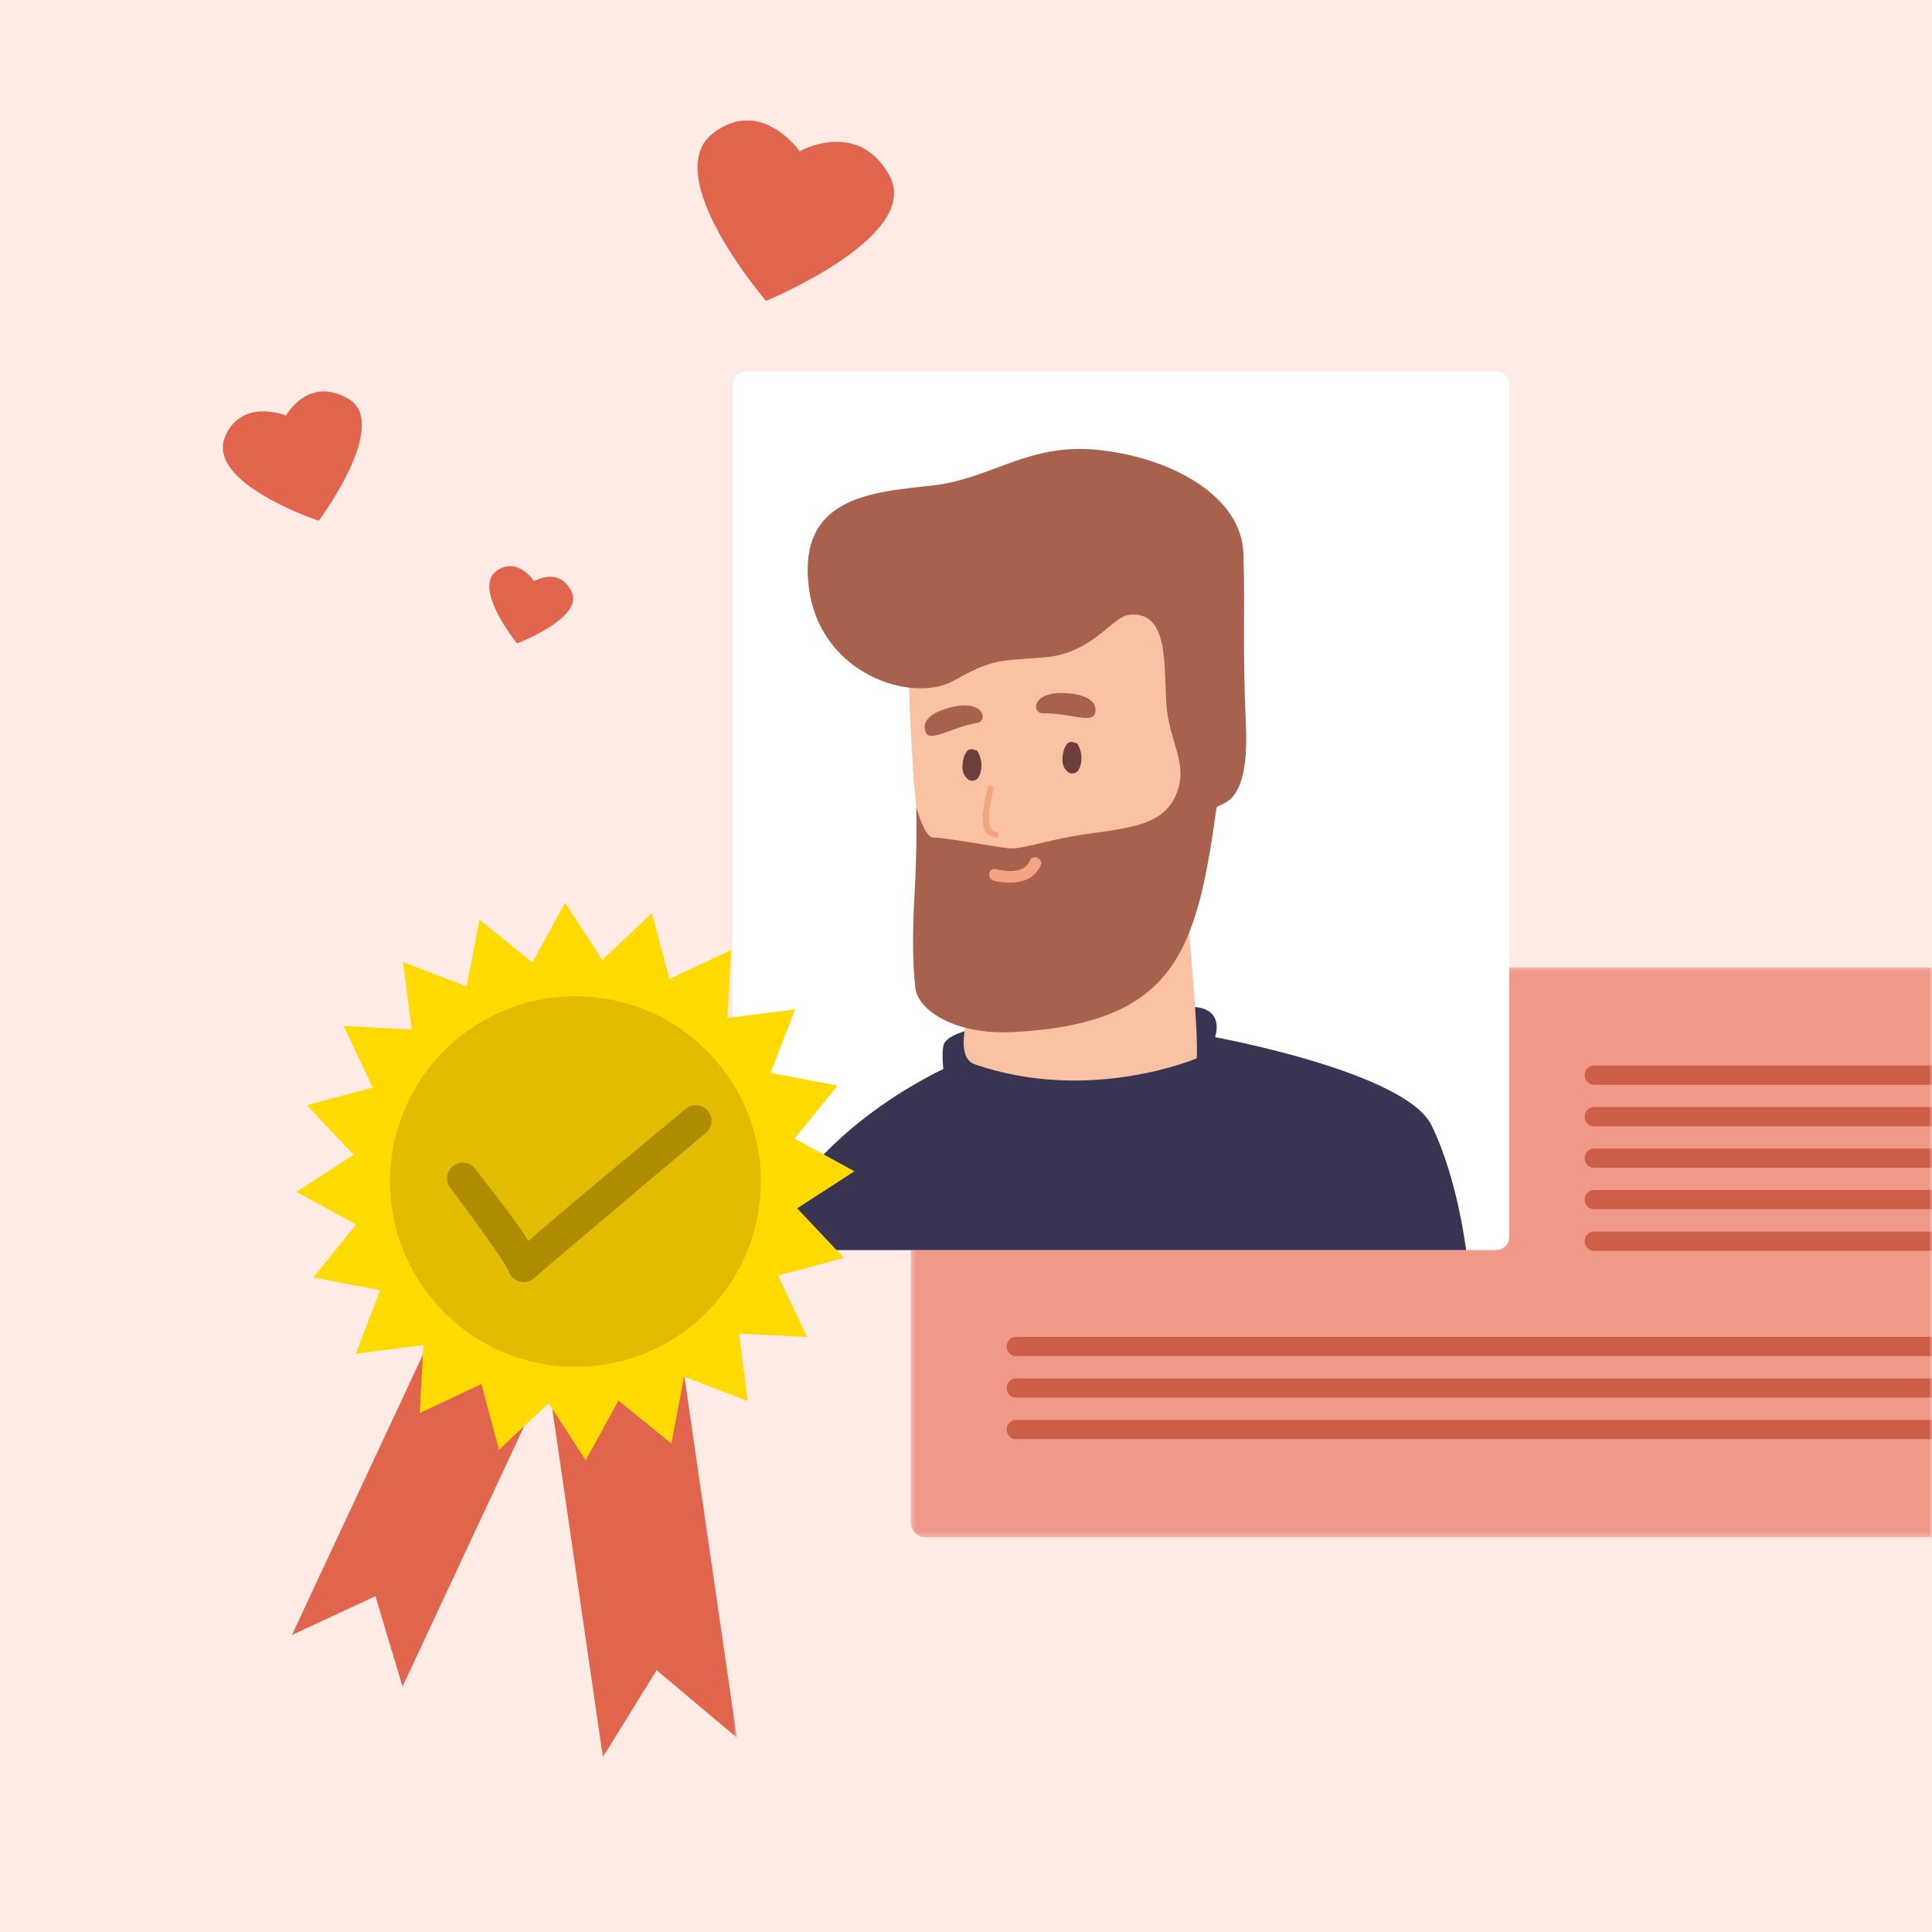 <svg viewBox="0 0 385 385" xmlns="http://www.w3.org/2000/svg" xmlns:xlink="http://www.w3.org/1999/xlink"><rect x="0" y="0" width="385" height="385" fill="#333333" stroke="none"/><defs><path id="path-1" d="M0 0h385v385H0z"/><path id="path-3" d="M.292.139h227.346v113.58H.292z"/><path id="path-5" d="M.389.717h38.794v87.178H.39z"/></defs><g id="Symbols" fill="none" fill-rule="evenodd"><g id="Illu-/-Geprüfte-Profile"><g id="Group-5-Copy-9"><mask id="mask-2" fill="#fff"><use xlink:href="#path-1"/></mask><use id="Rectangle" fill="#FFEBE6" xlink:href="#path-1"/><g id="Group-65" mask="url(#mask-2)"><g transform="translate(44 24)" id="Group-64"><g id="Group-3" transform="translate(137.186 168.631)"><mask id="mask-4" fill="#fff"><use xlink:href="#path-3"/></mask><path d="M224.574.139H3.356A3.063 3.063 0 00.292 3.202v107.455a3.062 3.062 0 003.064 3.062h221.218a3.063 3.063 0 003.065-3.062V3.202A3.065 3.065 0 00224.574.14" id="Fill-1" fill="#F19988" mask="url(#mask-4)"/></g><path d="M343.979 188.33h-70.326c-1.016 0-1.85.83-1.85 1.848v.135c0 1.018.834 1.848 1.85 1.848h70.326c1.016 0 1.848-.83 1.848-1.848v-.135a1.854 1.854 0 00-1.848-1.849" id="Fill-4" fill="#CD5E48"/><path d="M343.979 196.603h-70.326c-1.016 0-1.85.832-1.85 1.848v.136c0 1.016.834 1.848 1.85 1.848h70.326a1.853 1.853 0 001.848-1.848v-.136a1.853 1.853 0 00-1.848-1.848" id="Fill-6" fill="#CD5E48"/><path d="M343.979 204.876h-70.326c-1.016 0-1.85.831-1.85 1.849v.135c0 1.017.834 1.847 1.85 1.847h70.326c1.016 0 1.848-.83 1.848-1.847v-.135a1.854 1.854 0 00-1.848-1.85" id="Fill-8" fill="#CD5E48"/><path d="M343.979 213.15h-70.326c-1.016 0-1.85.831-1.85 1.847v.137c0 1.016.834 1.847 1.85 1.847h70.326a1.853 1.853 0 001.848-1.847v-.137a1.853 1.853 0 00-1.848-1.847" id="Fill-10" fill="#CD5E48"/><path d="M343.979 221.424h-70.326c-1.016 0-1.85.831-1.85 1.847v.137c0 1.016.834 1.847 1.85 1.847h70.326a1.853 1.853 0 001.848-1.847v-.137a1.853 1.853 0 00-1.848-1.847" id="Fill-12" fill="#CD5E48"/><path d="M343.979 242.413H158.46a1.853 1.853 0 00-1.848 1.847v.137c0 1.016.832 1.847 1.848 1.847H343.98a1.853 1.853 0 001.848-1.847v-.137a1.853 1.853 0 00-1.848-1.847" id="Fill-14" fill="#CD5E48"/><path d="M343.979 250.687H158.46a1.853 1.853 0 00-1.848 1.847v.135c0 1.018.832 1.85 1.848 1.85H343.98a1.854 1.854 0 001.848-1.85v-.135a1.853 1.853 0 00-1.848-1.847" id="Fill-16" fill="#CD5E48"/><path d="M343.979 258.96H158.46a1.853 1.853 0 00-1.848 1.847v.136c0 1.016.832 1.848 1.848 1.848H343.98a1.853 1.853 0 001.848-1.848v-.136a1.853 1.853 0 00-1.848-1.848" id="Fill-18" fill="#CD5E48"/><g id="Group" transform="translate(102 50)"><path d="M152.119 0H2.625A2.624 2.624 0 000 2.623V172.49a2.625 2.625 0 002.625 2.625h149.494a2.625 2.625 0 002.625-2.625V2.623A2.624 2.624 0 00152.119 0" id="Fill-22" fill="#FFF"/><path d="M47.932 131.156c-.492-.108-5.564 1.155-5.936 3.207-.374 2.05 0 4.663 0 4.663s-29.121 13.227-35.281 36.088h139.442s-1.68-14.262-6.906-24.894c-5.227-10.634-43.12-17.536-43.12-17.536s1.944-5.224-3.6-5.97c-5.548-.747-44.599 4.442-44.599 4.442" id="Fill-24" fill="#383452"/><path d="M35.137 62.43s.495 16.468 1.46 24.287c.963 7.817 3.965 16.775 26.344 12.71 22.377-4.06 27.94-4.71 28.548-19.296.608-14.584 4.267-35.902-8.175-37.134-12.445-1.231-48.177 19.434-48.177 19.434" id="Fill-26" fill="#F8C2A3"/><path d="M47.37 126.803s-3.493 9.772.83 11.272c22.91 7.94 44.258-1.163 44.258-1.163.503-4.326-1.804-28.232-1.804-28.232l-43.283 18.123z" id="Fill-28" fill="#F8C2A3"/><path d="M78.928 48.53c-3.266.387-7.304 7.691-16.738 8.456-9.436.767-10.19.23-18.26 4.718-8.07 4.488-26.634-1.198-28.766-18.786C13.03 25.332 27.108 24.1 39.42 22.798c12.31-1.301 19.4-8.723 33.819-7.098 14.417 1.621 28.151 9.23 28.539 20.533.389 11.302-.227 17.505.505 34.445S96.596 85.69 96.406 87.08c-3.964 28.67-8.291 42.805-40.336 44.583-11.896.66-19.162-4.426-19.664-8.782-.502-4.358-.65-10.056-.14-19.027.51-8.971.33-17.137.33-17.137s1.523 6.258 3.494 6.204c1.972-.055 11.626 1.725 14.646 2.095 3.019.372 7.266-1.623 16.31-2.882 9.045-1.258 15.063-2.004 17.442-8.077 2.377-6.073-1.572-10.112-2.08-18.024-.51-7.91.49-18.448-7.48-17.502" id="Fill-30" fill="#A7614D"/><path d="M66.434 74.587c.065-.153.137-.283.218-.367.43-.455 1.067-.463 1.562-.186.211-.006.43.092.535.273.543.94.824 1.987.745 3.076-.059.828-.29 2.117-1.102 2.566a1.28 1.28 0 01-.669.157c-.263.052-.549.002-.824-.2a1.296 1.296 0 01-.263-.263 2.413 2.413 0 01-.432-.481c-.634-.95-.532-2.125-.329-3.195.092-.473.256-1 .56-1.38" id="Fill-32" fill="#6D3F3C"/><path d="M46.507 76.039c.065-.153.137-.281.218-.365.43-.457 1.067-.465 1.562-.188.211-.006.43.092.535.273.543.94.824 1.989.745 3.077-.059.829-.29 2.117-1.102 2.565-.216.12-.445.163-.669.157-.263.052-.549.002-.824-.198a1.398 1.398 0 01-.265-.265 2.396 2.396 0 01-.429-.481c-.635-.95-.533-2.125-.33-3.193.092-.473.256-1.001.559-1.382" id="Fill-34" fill="#6D3F3C"/><path d="M67.239 64.193c3.533.366 5.485 1.785 4.986 3.938-.498 2.154-5.437-.119-10.423.008-2.222.057-2.403-4.76 5.437-3.946" id="Fill-36" fill="#A7614D"/><path d="M42.666 67.179c-3.405 1.01-5.063 2.761-4.175 4.788.888 2.025 5.323-1.118 10.247-1.91 2.195-.35 1.487-5.12-6.072-2.878" id="Fill-38" fill="#A7614D"/><path d="M59.197 97.54c-1.104 2.615-4.578 2.142-6.81 1.661-1.48-.317-1.757 2.017-.287 2.334 3.398.732 7.714.597 9.272-3.099.59-1.396-1.588-2.291-2.175-.897" id="Fill-40" fill="#F2A580"/><path d="M52.549 91.768c-2.778-.371-.847-6.931-.605-8.515.114-.75-1.053-.892-1.167-.144-.394 2.572-2.668 9.253 1.629 9.826.75.1.895-1.068.143-1.167" id="Fill-42" fill="#F2A580"/></g><path id="Fill-44" fill="#E1644C" d="M36.21 312.09l-5.39-18.024-16.641 7.743 32.124-68.754 22.032 10.28z"/><g id="Group-48" transform="translate(63.651 238.236)"><mask id="mask-6" fill="#fff"><use xlink:href="#path-5"/></mask><path id="Fill-46" fill="#E1644C" mask="url(#mask-6)" d="M39.183 84.024L23.203 70.59 12.49 87.897.389 4.589 27.082.717z"/></g><path id="Fill-49" fill="#FFDA00" d="M76.008 167.293l9.894-9.317 3.5 13.128 12.29-5.807-.73 13.566 13.483-1.726-4.888 12.676 13.358 2.523-8.57 10.546 11.923 6.524-11.41 7.383 9.322 9.886-13.135 3.499 5.81 12.28-13.576-.728 1.728 13.475-12.686-4.886-2.523 13.349-10.553-8.565-6.527 11.916-7.389-11.403-9.894 9.317-3.499-13.128-12.292 5.806.731-13.564-13.483 1.724 4.888-12.675-13.357-2.523 8.57-10.545-11.925-6.526 11.412-7.383-9.323-9.886 13.135-3.499-5.808-12.28 13.574.73-1.729-13.477 12.686 4.888 2.523-13.35 10.555 8.563 6.527-11.915z"/><path d="M107.352 215.883c-2.449 20.246-20.857 34.674-41.117 32.228-20.258-2.446-34.697-20.842-32.25-41.087 2.449-20.246 20.857-34.677 41.116-32.23 20.26 2.446 34.699 20.842 32.25 41.089" id="Fill-51" fill="#E2BC00"/><path d="M97.053 197.35a3.139 3.139 0 00-4.41-.386c-4.81 4.04-25.48 21.065-31.343 26.355-1.834-3.24-9.059-12.35-10.578-14.375a3.102 3.102 0 00-2.06-1.223l-.07-.009a3.113 3.113 0 00-2.252.602 3.131 3.131 0 00-.627 4.38c1.937 2.584 10.593 14.07 11.77 16.888a3.125 3.125 0 002.513 1.9 3.131 3.131 0 002.477-.784l.093-.087c3.087-2.794 28.245-23.932 34.103-28.854a3.103 3.103 0 001.106-2.125 3.096 3.096 0 00-.722-2.283" id="Fill-53" fill="#AD8C00"/><path d="M25.43 55.48c-8.018-4.713-12.416 3.321-12.416 3.321S3.951 55.175.806 63.176c-3.605 9.17 18.71 16.598 18.71 16.598s14.414-19.3 5.914-24.294" id="Fill-58" fill="#E1644C"/><path d="M69.869 93.82c-2.54-4.968-7.437-2.004-7.437-2.004s-3.338-5.069-7.511-2.033c-4.784 3.483 4.118 14.432 4.118 14.432s13.522-5.128 10.83-10.395" id="Fill-60" fill="#E1644C"/><path d="M133.248 11.002c-6.243-11.43-17.887-4.86-17.887-4.86s-7.713-10.958-17.256-3.6c-10.938 8.431 10.54 33.41 10.54 33.41s31.223-12.833 24.603-24.95" id="Fill-62" fill="#E1644C"/></g></g></g></g></g></svg>